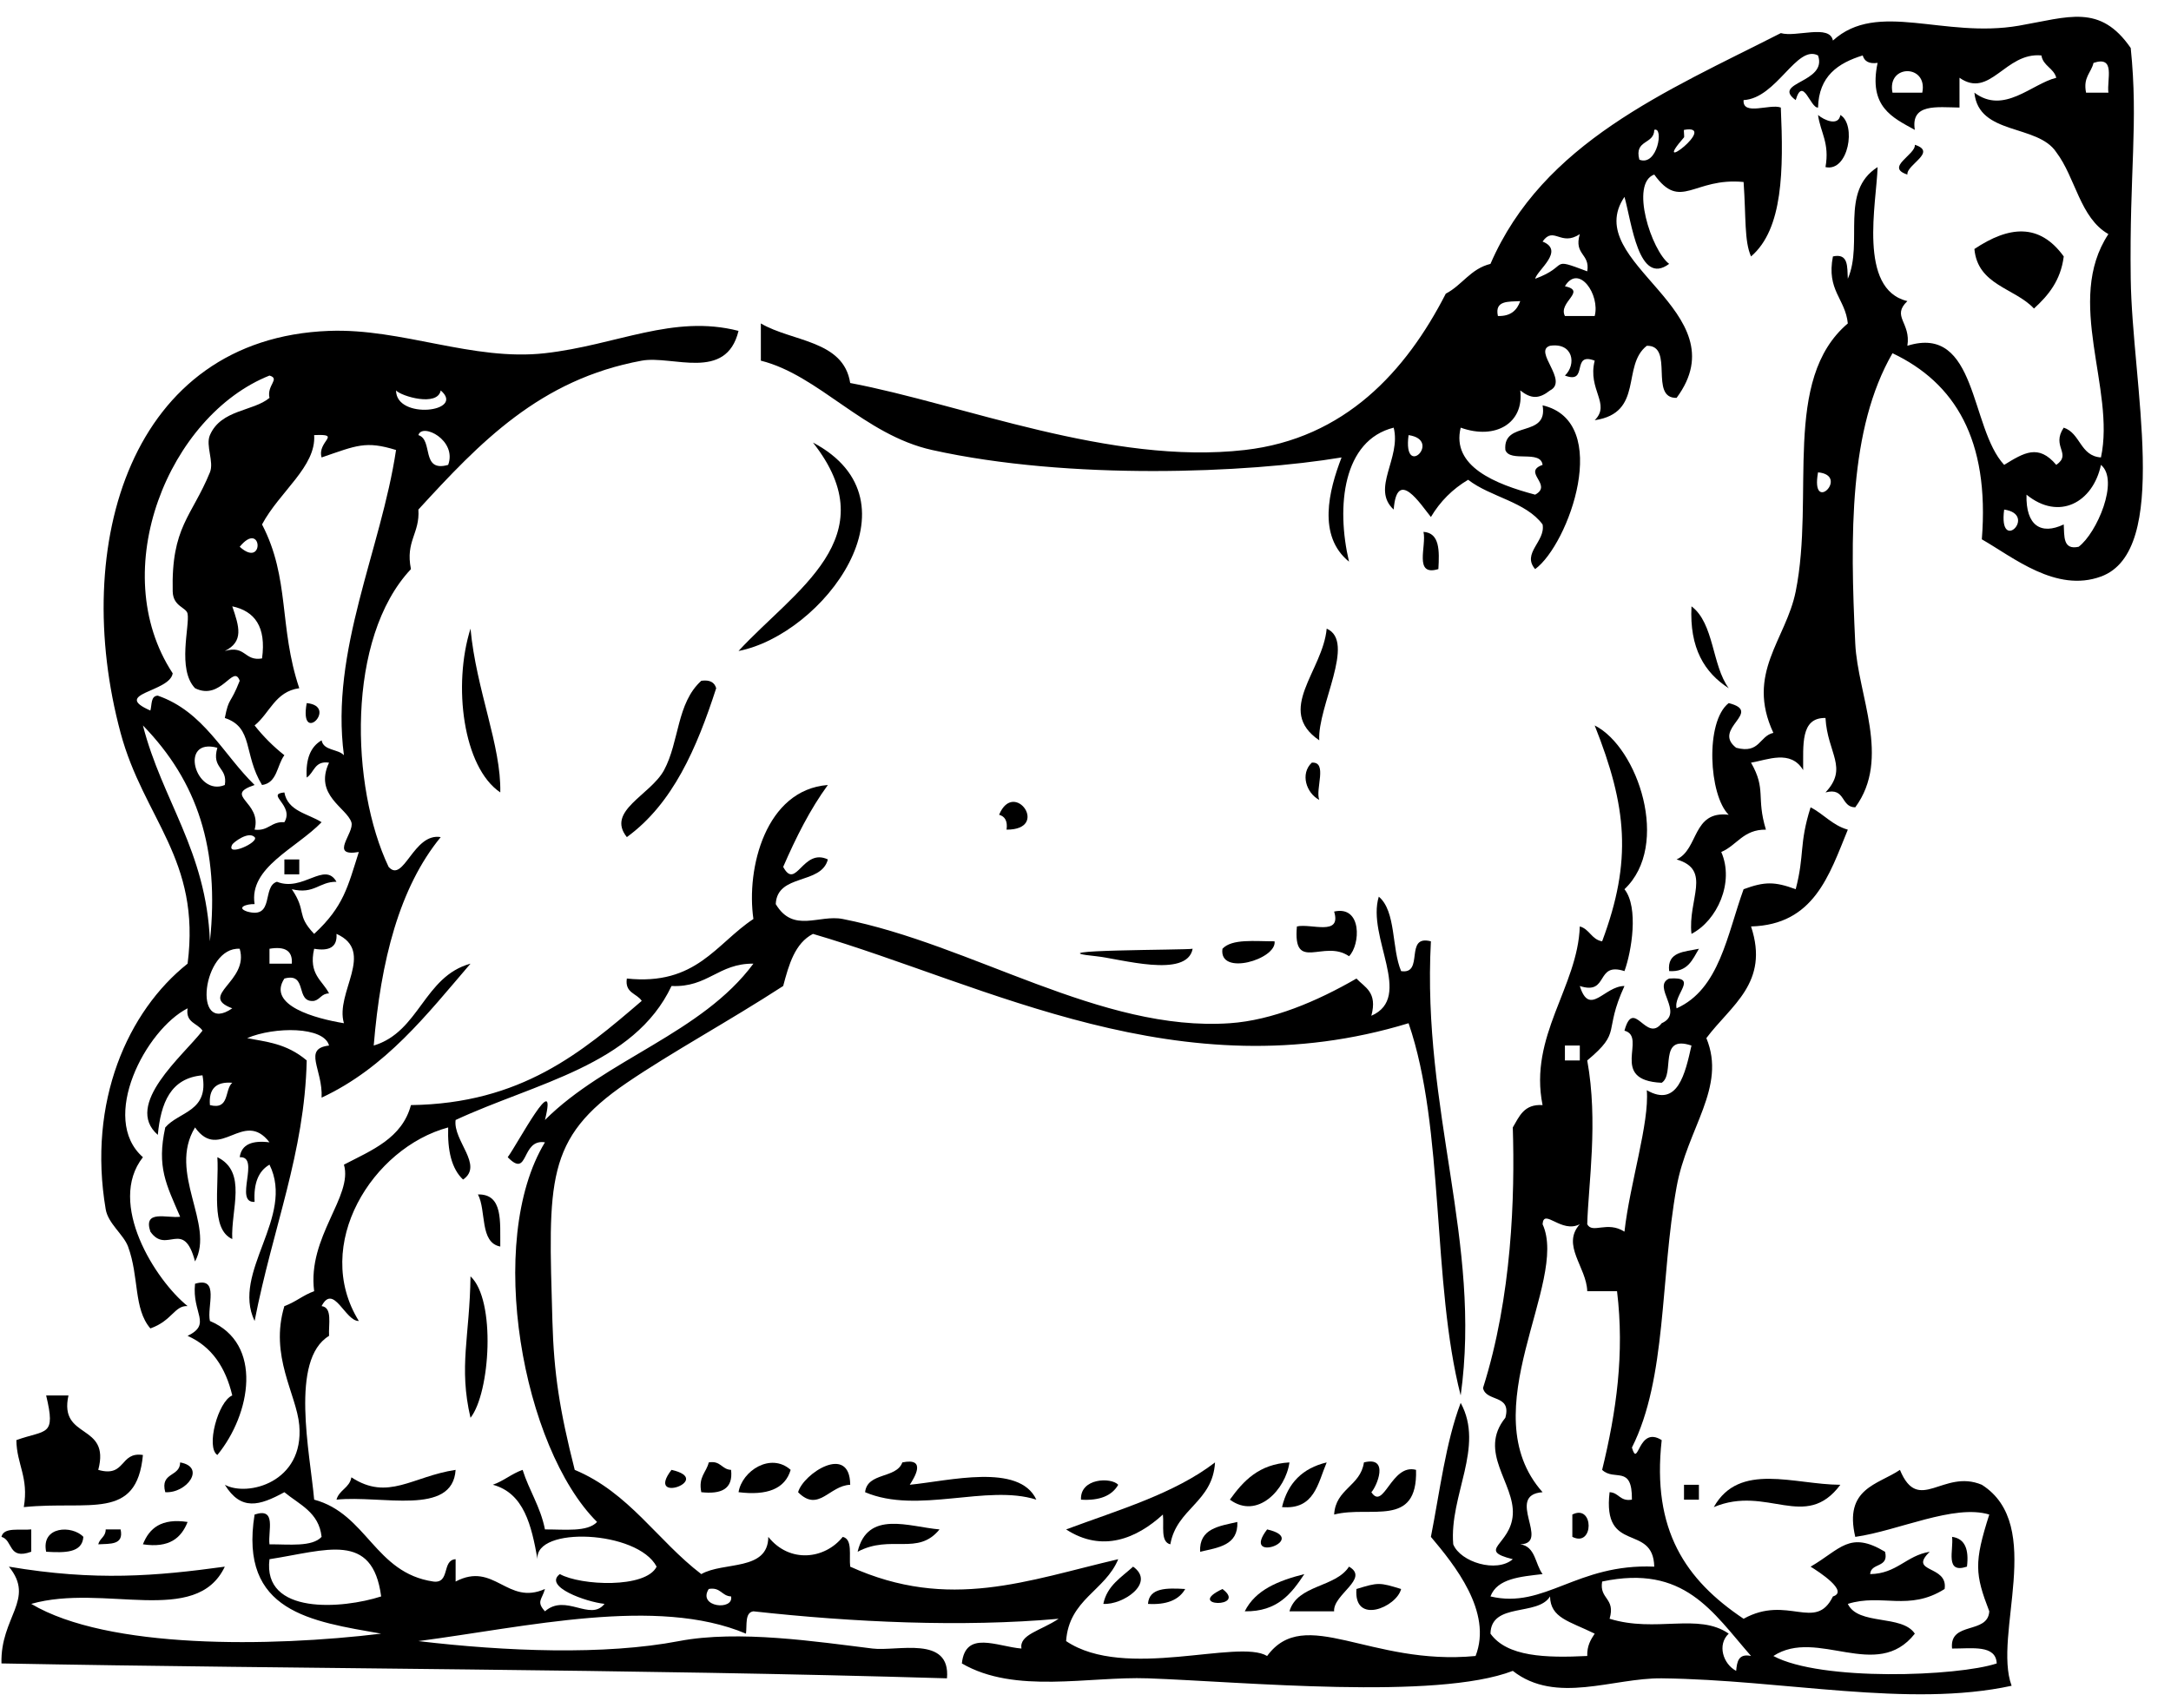 <?xml version="1.0" encoding="UTF-8"?><svg xmlns="http://www.w3.org/2000/svg" xmlns:xlink="http://www.w3.org/1999/xlink" height="356.0" preserveAspectRatio="xMidYMid meet" version="1.0" viewBox="-0.3 -3.5 452.4 356.0" width="452.4" zoomAndPan="magnify"><g id="change1_1"><path d="m378.55,20.466c1.251,1.076 4.25,2.414 4.654,0 3.357,1.971 1.699,11.919-3.103,10.86 .9-5.036-1.056-7.218-1.551-10.86z" fill="inherit" fill-rule="evenodd"/></g><g id="change1_2"><path d="m398.72 26.672c4.757 1.523-1.782 4.14-1.551 6.206-4.756-1.524 1.783-4.14 1.551-6.206z" fill="inherit" fill-rule="evenodd"/></g><g id="change1_3"><path d="m429.75 49.943c-0.636 5.053-3.238 8.138-6.205 10.859-3.985-4.29-11.723-4.826-12.412-12.411 7.194-4.801 13.549-5.453 18.617 1.552z" fill="inherit" fill-rule="evenodd"/></g><g id="change1_4"><path d="m169.11 88.729c23.184 12.266 2.098 40.011-15.514 43.439 11.647-12.656 31.065-23.691 15.514-43.439z" fill="inherit" fill-rule="evenodd"/></g><g id="change1_5"><path d="m296.33 107.34c3.392 0.228 3.331 3.909 3.103 7.757-5.214 1.593-2.416-4.825-3.103-7.757z" fill="inherit" fill-rule="evenodd"/></g><g id="change1_6"><path d="m352.18 122.86c4.736 3.538 4.248 12.3 7.757 17.065-5.034-3.239-8.207-8.341-7.757-17.065z" fill="inherit" fill-rule="evenodd"/></g><g id="change1_7"><path d="m97.745 127.51c1.196 12.832 6.422 24.345 6.206 34.131-7.771-5.238-9.915-22.355-6.206-34.131z" fill="inherit" fill-rule="evenodd"/></g><g id="change1_8"><path d="m276.16 127.51c6.174 2.678-1.943 16.207-1.552 23.271-9.203-6.278 0.749-14.413 1.552-23.271z" fill="inherit" fill-rule="evenodd"/></g><g id="change1_9"><path d="m145.839,138.374c1.804-.252 2.76.342 3.103,1.551-4.042,12.507-9.038,24.06-18.617,31.028-4.386-5.465 4.949-8.746 7.757-13.963 3.198-5.942 2.608-13.963 7.757-18.616z" fill="inherit" fill-rule="evenodd"/></g><g id="change1_10"><path d="m63.614,143.028c6.723.646-1.634,9.004 0,0z" fill="inherit" fill-rule="evenodd"/></g><g id="change1_11"><path d="m273.054,155.439c3.364-.261.703,5.502 1.552,7.757-2.693-1.412-4.011-5.436-1.552-7.757z" fill="inherit" fill-rule="evenodd"/></g><g id="change1_12"><path d="m209.45 169.4c0.252-1.804-0.343-2.76-1.552-3.103 3.122-7.525 10.717 3.144 1.552 3.103z" fill="inherit" fill-rule="evenodd"/></g><g id="change1_13"><path d="m58.96 175.61h3.103v3.103h-3.103v-3.103z" fill="inherit" fill-rule="evenodd"/></g><g id="change1_14"><path d="m277.71 186.47c5.867-1.329 5.49 6.945 3.103 9.309-5.246-3.639-11.742 3.562-10.859-6.205 2.931-0.689 9.349 2.109 7.756-3.104z" fill="inherit" fill-rule="evenodd"/></g><g id="change1_15"><path d="m265.3 192.67c0.509 3.74-11.691 7.364-10.86 1.552 2-2.138 6.739-1.537 10.86-1.552z" fill="inherit" fill-rule="evenodd"/></g><g id="change1_16"><path d="m248.23 194.22c-1.173 6.286-15.176 2.055-20.168 1.551-13.667-1.378 19.114-1.254 20.168-1.551z" fill="inherit" fill-rule="evenodd"/></g><g id="change1_17"><path d="m353.73 194.22c-1.35 2.271-2.323 4.917-6.206 4.654-0.472-4.093 3.239-4.002 6.206-4.654z" fill="inherit" fill-rule="evenodd"/></g><g id="change1_18"><path d="m44.997 237.66c6.289 3.085 2.79 10.946 3.103 17.065-4.614-2.109-2.726-10.719-3.103-17.065z" fill="inherit" fill-rule="evenodd"/></g><g id="change1_19"><path d="m99.296,245.421c5.289-.118 4.594,5.748 4.654,10.859-4.346-.825-2.867-7.474-4.654-10.859z" fill="inherit" fill-rule="evenodd"/></g><g id="change1_20"><path d="m97.745 262.49c5.342 4.92 4.099 24.307 0 29.477-2.495-10.701-0.166-16.845 0-29.477z" fill="inherit" fill-rule="evenodd"/></g><g id="change1_21"><path d="m40.343,264.037c5.213-1.593 2.415,4.825 3.103,7.758 11.142,4.694 8.539,19.396 1.551,27.925-2.436-1.54.116-11.157 3.103-12.411-1.39-5.85-4.289-10.19-9.309-12.411 5.121-2.487.885-4.697 1.552-10.861z" fill="inherit" fill-rule="evenodd"/></g><g id="change1_22"><path d="m37.24,301.271c5.445.965 1.381,6.481-3.103,6.205-1.13-4.232 3.083-3.122 3.103-6.205z" fill="inherit" fill-rule="evenodd"/></g><g id="change1_23"><path d="m147.39,301.271c2.506-.438 2.671,1.466 4.654,1.552 .468,4.087-2.148,5.091-6.206,4.653-.656-3.242 1.064-4.107 1.552-6.205z" fill="inherit" fill-rule="evenodd"/></g><g id="change1_24"><path d="m164.46 302.82c-1.175 3.995-4.952 5.391-10.86 4.653 0.727-4.468 6.72-8.336 10.86-4.653z" fill="inherit" fill-rule="evenodd"/></g><g id="change1_25"><path d="m176.87 305.93c-4.379 0.158-6.589 5.847-10.86 1.551 1.066-3.876 10.795-10.232 10.86-1.551z" fill="inherit" fill-rule="evenodd"/></g><g id="change1_26"><path d="m187.73 301.27c5.161-1.068 2.5 3.207 1.551 4.654 8.088-0.781 22.809-4.594 26.374 3.103-10.325-3.291-24.7 3.122-35.683-1.552 0.466-4.189 6.527-2.782 7.758-6.205z" fill="inherit" fill-rule="evenodd"/></g><g id="change1_27"><path d="m252.89 301.27c-0.47 8.321-8.005 9.577-9.309 17.065-2.105-0.48-1.287-3.885-1.552-6.206-5.435 4.974-12.607 8.019-20.168 3.104 10.931-4.067 22.552-7.443 31.029-13.963z" fill="inherit" fill-rule="evenodd"/></g><g id="change1_28"><path d="m268.4 301.27c-0.78 5.628-6.666 11.984-12.411 7.757 2.814-3.908 6.038-7.407 12.411-7.757z" fill="inherit" fill-rule="evenodd"/></g><g id="change1_29"><path d="m276.16 301.27c-1.851 4.355-2.521 9.891-9.309 9.309 1.191-5.016 4.293-8.118 9.309-9.309z" fill="inherit" fill-rule="evenodd"/></g><g id="change1_30"><path d="m283.92 301.27c5.417-1.389 2.649 5.06 1.551 6.205 2.578 3.965 4.166-6.054 9.309-4.653 0.355 12.222-9.514 7.363-17.065 9.308 0.297-5.39 5.486-5.89 6.205-10.86z" fill="inherit" fill-rule="evenodd"/></g><g id="change1_31"><path d="m94.642,302.823c-.622,9.721-15.458,5.227-24.822,6.205 .548-2.037 2.731-2.44 3.103-4.654 7.647,5.019 12.719-.204 21.719-1.551z" fill="inherit" fill-rule="evenodd"/></g><g id="change1_32"><path d="m139.63 302.82c9.083 2.064-5.617 7.327 0 0z" fill="inherit" fill-rule="evenodd"/></g><g id="change1_33"><path d="m232.72 305.93c-1.319 2.301-3.905 3.335-7.758 3.103-0.235-4.52 6.291-4.714 7.758-3.103z" fill="inherit" fill-rule="evenodd"/></g><g id="change1_34"><path d="m383.2 305.93c-7.308 9.796-15.244-0.031-26.374 4.654 5.311-9.487 16.721-4.693 26.374-4.654z" fill="inherit" fill-rule="evenodd"/></g><g id="change1_35"><path d="m350.62 305.93h3.104v3.103h-3.104v-3.103z" fill="inherit" fill-rule="evenodd"/></g><g id="change1_36"><path d="m327.35 312.13c4.524-2.28 4.524 6.936 0 4.654v-4.654z" fill="inherit" fill-rule="evenodd"/></g><g id="change1_37"><path d="m38.792 313.68c-1.316 3.339-3.821 5.487-9.309 4.654 1.316-3.339 3.821-5.487 9.309-4.654z" fill="inherit" fill-rule="evenodd"/></g><g id="change1_38"><path d="m195.48 315.23c-4.546 5.584-10.125 0.979-17.065 4.654 2.069-8.767 10.768-5.178 17.065-4.654z" fill="inherit" fill-rule="evenodd"/></g><g id="change1_39"><path d="m257.54 313.68c0.223 4.878-3.979 5.33-7.757 6.206-0.224-4.878 3.978-5.33 7.757-6.206z" fill="inherit" fill-rule="evenodd"/></g><g id="change1_40"><path d="m6e-3 316.78c0.48-2.105 3.884-1.287 6.206-1.551v4.654c-4.88 1.777-3.77-2.436-6.206-3.103z" fill="inherit" fill-rule="evenodd"/></g><g id="change1_41"><path d="m17.072 316.78c-0.228 3.392-3.909 3.331-7.757 3.104-1.087-5.372 5.439-5.565 7.757-3.104z" fill="inherit" fill-rule="evenodd"/></g><g id="change1_42"><path d="m21.726,315.234h3.103c.725,3.311-2.217,2.955-4.654,3.103 .295-1.257 1.556-1.547 1.551-3.103z" fill="inherit" fill-rule="evenodd"/></g><g id="change1_43"><path d="m263.75 315.23c9.083 2.064-5.618 7.328 0 0z" fill="inherit" fill-rule="evenodd"/></g><g id="change1_44"><path d="m406.48 316.78c2.729 0.374 3.536 2.67 3.103 6.206-4.667 1.564-2.749-3.456-3.103-6.206z" fill="inherit" fill-rule="evenodd"/></g><g id="change1_45"><path d="m235.82 322.99c4.789 3.402-2.183 8.038-6.206 7.757 0.805-3.849 3.782-5.526 6.206-7.757z" fill="inherit" fill-rule="evenodd"/></g><g id="change1_46"><path d="m280.81 322.99c4.357 2.486-3.363 5.798-3.103 9.309h-9.309c1.643-5.598 9.582-4.899 12.412-9.309z" fill="inherit" fill-rule="evenodd"/></g><g id="change1_47"><path d="m259.09 332.3c2.228-4.496 7.05-6.396 12.412-7.757-2.677 4.045-5.582 7.863-12.412 7.757z" fill="inherit" fill-rule="evenodd"/></g><g id="change1_48"><path d="m291.67 327.65c-0.948 3.807-9.923 7.56-9.309 0 4.543-1.395 4.767-1.395 9.309 0z" fill="inherit" fill-rule="evenodd"/></g><g id="change1_49"><path d="m246.68 327.65c-1.318 2.301-3.904 3.335-7.757 3.103 0.229-3.393 3.91-3.332 7.757-3.103z" fill="inherit" fill-rule="evenodd"/></g><g id="change1_50"><path d="m254.44 327.65c5.342 4.009-7.979 3.748 0 0z" fill="inherit" fill-rule="evenodd"/></g><g id="change1_51"><path d="m342.868,68.56c-5.334,4.163-.522,13.984-10.859,15.514 3.428-3.403-1.535-6.339 0-12.411-5.021-1.917-1.186,5.02-6.206,3.103 2.443-2.305 1.729-6.932-3.103-6.206-3.602,1.096 3.973,7.281 0,9.309-2.296,1.797-3.91,1.797-6.206,0 .831,6.727-5.069,10.39-12.411,7.757-1.979,8.072 7.215,11.761 15.515,13.963 3.804-2.066-2.796-4.683 1.551-6.206-.398-3.222-6.815-.424-7.757-3.103-.564-6.253 8.974-2.403 7.757-9.309 14.67,3.422 5.446,29.031-1.551,34.131-2.853-3.298 2.211-5.777 1.551-9.309-3.519-4.755-10.858-5.69-15.514-9.309-3.245,1.926-5.831,4.512-7.758,7.757-2.14-2.614-7.07-10.411-7.757-1.551-4.778-4.38 1.614-10.708 0-17.065-10.565,2.625-12.031,16.365-9.309,27.925-6.599-5.353-4.22-14.805-1.551-21.72-19.603,3.264-56.67,4.811-85.328-1.551-14.208-3.154-23.582-15.591-35.683-18.617v-7.757c6.504,3.838 17.232,3.453 18.617,12.411 23.445,4.427 54.245,17.153 82.224,13.963 20.852-2.377 33.596-16.394 41.889-32.58 3.409-1.762 5.154-5.188 9.309-6.206 10.937-25.263 36.508-35.891 60.505-48.094 3.214.923 10.191-1.917 10.859,1.551 9.288-8.455 23.057-.373 38.785-3.103 10.336-1.794 16.869-4.61 23.271,4.654 1.619,15.755-.295,25.663 0,48.093 .287,21.831 8.46,56.692-6.206,62.057-9.358,3.423-18.247-3.999-24.822-7.757 1.657-20.791-5.639-32.629-18.617-38.785-9.081,15.739-8.836,37.886-7.757,60.505 .514,10.752 7.505,23.929 0,34.131-3.083-.02-1.973-4.233-6.205-3.103 4.835-5.166.423-8.098 0-15.514-5.289-.118-4.595,5.749-4.654,10.86-2.606-4.34-7.446-2.113-10.86-1.551 3.234,5.65 1.026,7.154 3.103,13.962-4.723-.069-6.032,3.276-9.308,4.654 2.778,6.33-.851,14.298-6.206,17.065-.804-7.161 4.339-13.351-3.103-15.514 4.634-2.089 3.231-10.214 10.859-9.309-4.121-4.028-4.971-19.396 0-23.271 7.295,1.852-3.598,5.311 1.552,9.308 4.95,1.33 4.798-2.441 7.757-3.103-5.807-12.445 2.629-19.392 4.654-29.477 4.024-20.037-2.943-44.105 10.859-55.851-.519-5.169-4.494-6.882-3.103-13.962 3.311-.725 2.955,2.216 3.103,4.654 3.302-7.558-1.766-18.226 6.206-23.271-.211,7.413-4.163,25.468 6.206,27.925-3.382,3.244.775,4.428 0,9.309 14.62-4.562 13.001,17.124 20.168,24.823 4.142-2.538 7.138-4.41 10.859,0 3.329-2.327-1.11-3.794 1.552-7.757 3.511,1.144 3.396,5.914 7.757,6.206 3.077-14.267-7.641-32.613 1.552-46.542-5.922-3.387-6.846-11.771-10.86-17.065-3.908-5.917-16.188-3.463-17.065-12.412 6.155,4.638 11.923-1.838 17.065-3.103-.548-2.038-2.73-2.44-3.103-4.654-7.56-.712-10.672,9.124-17.065,4.654v6.206c-4.717-.062-10.211-.902-9.309,4.654-4.662-2.577-9.692-4.788-7.757-13.963-1.804.252-2.76-.343-3.103-1.551-5.132,1.591-9.148,4.297-9.309,10.86-1.588.181-3.139-6.693-4.654-1.552-5.136-3.749 6.666-3.554 4.654-9.308-4.464-2.333-8.604,8.932-15.514,9.308-.262,3.364 5.502.703 7.757,1.552 .576,12.987.487,25.311-6.206,31.028-1.426-3.19-1.029-8.087-1.551-15.514-10.45-1.011-13.082,6.167-18.617-1.552-5.122,1.827-.597,15.822 3.103,18.617-6.368,4.746-7.816-8.68-9.309-13.963-9.356,13.792 24.323,23.729 10.86,41.888-5.81.127-.391-10.979-6.203-10.856zm91.533-52.748h4.654c-.354-2.749 1.563-7.769-3.103-6.206-.488,2.098-2.208,2.963-1.551,6.206zm-40.337,0h6.206c1.223-5.974-7.428-5.974-6.206,0zm-52.748,13.963c3.784,1.493 5.139-6.971 3.104-6.206-.021,3.083-4.234,1.973-3.104,6.206zm9.309-6.206c-.106.019.097,1.441 0,1.551-7.367,8.42 7.45-2.866 0-1.551zm-31.028,31.028c7.324-2.695 2.727-4.621 10.859-1.551 .635-3.738-2.833-3.372-1.552-7.757-3.963,2.662-5.43-1.777-7.757,1.551 4.698,1.897-1.095,5.922-1.55,7.757zm6.205,7.757h6.206c1.165-4.415-3.307-10.976-6.206-6.206 4.647,1.021-1.483,3.317 0,6.206zm-13.963,0c2.669.083 3.978-1.194 4.654-3.103-2.437.148-5.378-.207-4.654,3.103zm-18.616,24.823c-1.247,9.392 7.111,1.034 0,0zm128.767,12.411c-.174,6.473 3.035,8.452 7.757,6.206 .148,2.438-.208,5.379 3.103,4.654 3.778-2.814 8.541-13.872 4.654-17.065-1.659,7.805-8.712,11.738-15.514,6.205zm-43.44-4.654c-1.634,9.004 6.724.647 0,0zm38.785,7.757c-1.246,9.392 7.112,1.035 0,0z" fill="inherit" fill-rule="evenodd"/></g><g id="change1_52"><path d="m66.717,225.252c.286-5.913-3.996-10.207 1.552-10.859-1.049-3.999-11.343-3.969-17.066-1.552 3.829.787 8.103,1.015 12.412,4.654-.452,19.391-7.014,34.617-10.86,54.3-4.896-10.216 8.488-21.636 3.103-32.58-2.301,1.319-3.335,3.904-3.103,7.757-4.392.255 1.289-9.562-3.103-9.308 .374-2.729 2.669-3.537 6.206-3.104-5.416-7.056-10.348,4.203-15.514-3.103-5.759,9.465 4.2,20.253 0,27.926-2.401-9.06-5.912-1.354-9.308-6.206-1.563-4.666 3.456-2.749 6.206-3.103-2.903-6.754-4.912-10.334-3.103-18.617 2.87-3.336 9.143-3.269 7.757-10.86-6.671.569-8.688,5.793-9.309,12.412-7.224-6.285 5.366-16.578 9.309-21.72-1.008-1.578-3.567-1.604-3.103-4.654-8.699,4.42-18.486,22.957-9.309,31.028-7.559,9.596 2.601,25.63 9.309,31.027-2.723-.16-3.219,3.062-7.757,4.654-3.541-4.121-2.309-10.728-4.654-17.065-.924-2.497-4.15-4.788-4.654-7.757-3.807-22.438 4.597-41.285 17.065-51.196 2.809-21.793-9.135-30.142-13.962-48.094-10.538-39.188 2.06-82.207 43.439-83.776 15.187-.576 29.95,6.35 44.991,4.654 14.995-1.69 26.689-8.169 40.336-4.654-2.576,10.643-13.798,5.034-20.168,6.206-21.232,3.907-33.746,17.072-46.542,31.028 .341,4.996-2.744,6.564-1.551,12.412-13.522,14.376-12.599,45.366-4.654,62.056 3.134,3.532 5.156-7.167 10.86-6.206-8.621,10.513-12.502,25.766-13.963,43.439 9.554-2.857 10.426-14.397 20.168-17.065-9.078,10.576-17.631,21.674-31.03,27.926zm-31.028-88.43c-.599,3.952-12.855,4.164-4.654,7.757 .347-1.204.042-3.06 1.551-3.103 9.593,3.335 13.609,12.248 20.168,18.617-6.724,2.243 1.634,3.465 0,9.308 2.933.348 3.423-1.748 6.206-1.551 2.13-3.536-4-5.832 0-6.206 .713,3.941 4.915,4.393 7.757,6.206-5.372,5.527-15.178,9.424-13.962,17.066-1.65-.067-3.94.73-1.552,1.551 5.771,1.634 3.042-5.231 6.206-6.205 5.428,2.179 9.931-4.351 12.411,0-3.655-.035-4.568,2.672-9.309,1.551 3.186,4.678.815,5.284 4.654,9.309 6.169-5.697 7.012-9.865 9.309-17.065-6.347,1.07-.829-3.992-1.552-6.206-.988-3.024-7.847-5.645-4.654-12.411-3.05-.464-3.077,2.095-4.654,3.103-.233-3.853.801-6.438 3.103-7.757 .405,2.181 3.403,1.769 4.654,3.103-2.895-21.792 7.728-42.746 10.86-63.608-6.342-1.959-8.197-.958-15.514,1.551-.989-3.384 4.397-4.936-1.551-4.654 .455,6.548-7.208,11.768-10.86,18.617 5.858,11.277 3.461,21.291 7.757,34.131-5.016.673-6.157,5.219-9.308,7.757 1.826,2.312 3.895,4.38 6.206,6.206-1.558,2.062-1.467,5.772-4.654,6.206-3.918-6.415-1.74-11.995-7.757-13.963 .868-4.468 1.127-2.692 3.103-7.757-1.316-3.66-3.821,4.274-9.309,1.551-3.76-3.932-1.075-12.986-1.551-15.514-.258-1.37-3.027-1.479-3.103-4.654-.32-13.493 3.982-15.577 7.757-24.822 .901-2.207-.946-5.573 0-7.757 2.322-5.363 9.02-4.922 12.411-7.757-.612-2.669 2.303-3.977 0-4.654-20.904,8.308-34.245,40.596-20.169,62.054zm10.86,23.271c.635-3.738-2.833-3.372-1.552-7.757-8.147-2.21-4.523,10.291 1.552,7.757zm44.991-82.224c-.652,3.453-8.232,1.214-9.309,0 .001,6.185 14.577,4.488 9.309,0zm1.551,15.514c1.904-5.153-5.44-8.841-6.206-6.206 3.164.973.436,7.839 6.206,6.206zm-43.44,17.065c5.226,4.712 4.704-5.736 0,0zm-3.102,21.72c4.385-1.282 4.019,2.187 7.757,1.551 .907-6.596-1.518-9.859-6.206-10.86 1.432,4.21 2.465,7.313-1.551,9.309zm-3.103,60.505c2.031-19.317-2.591-33.296-13.963-44.991 4.004,15.647 13.2,26.103 13.963,44.991zm9.308-21.72c-1.317-1.317-4.426,1.126-4.654,1.551-1.466,2.724 5.726-.479 4.654-1.551zm12.412,23.272c-1.229,5.365 1.725,6.549 3.103,9.308-1.557-.005-1.847,1.257-3.103,1.552-4.08.46-1.221-6.019-6.206-4.654-3.68,5.604 6.524,8.349 12.411,9.309-1.915-6.351 6.676-14.946-1.551-18.617 .2,2.784-1.541,3.629-4.654,3.102zm-17.066,12.411c-7.205-2.678 3.586-5.582 1.551-12.411-7.747-.486-9.935,18.224-1.551,12.411zm7.757-9.309h4.654c.2-2.786-1.541-3.631-4.654-3.103v3.103zm-12.411,29.477c4.171,1.068 2.999-3.207 4.654-4.654-3.384-.282-4.936,1.27-4.654,4.654z" fill="inherit" fill-rule="evenodd"/></g><g id="change1_53"><path d="m46.549,305.926c4.67,2.554 16.566-.455 15.514-12.411-.569-6.465-6.25-14.427-3.103-24.823 2.295-.807 3.91-2.295 6.206-3.103-1.459-11.314 8.14-19.747 6.206-26.374 5.784-3.008 12.108-5.475 13.963-12.411 22.956-.315 35.575-10.968 48.094-21.72-1.008-1.578-3.567-1.604-3.103-4.654 14.454,1.525 18.585-7.271 26.374-12.411-1.538-10.541 2.539-26.928 15.514-27.925-3.713,5.079-6.644,10.938-9.309,17.065 2.689,5.033 4.065-4.03 9.309-1.551-1.372,5.352-10.562,2.883-10.86,9.309 3.665,6.133 8.999,2.127 13.962,3.103 26.958,5.299 53.775,23.578 80.673,21.72 8.842-.611 18.111-4.536 26.374-9.309 1.752,1.868 4.429,2.812 3.103,7.757 8.901-3.882-1.026-16.444 1.552-24.822 3.649,3.073 2.644,10.802 4.654,15.515 4.902.765.575-7.699 6.205-6.206-1.893,35.319 10.646,62.773 6.206,94.636-6.038-23.439-3.299-55.655-10.859-77.57-47.503,14.479-87.737-7.947-124.113-18.617-3.752,1.937-5.018,6.359-6.206,10.86-11.416,7.407-23.053,13.682-32.58,20.168-17.106,11.647-16.336,20.507-15.514,49.646 .308,10.891 1.489,18.551 4.654,31.028 11.317,4.714 17.276,14.786 26.374,21.72 4.588-2.652 13.926-.554 13.962-7.758 4.461,5.584 11.804,4.648 15.514,0 2.105.48 1.287,3.885 1.552,6.206 20.647,9.348 37.021,2.825 55.851-1.552-2.715,6.595-10.261,8.356-10.86,17.065 12.229,8.261 35.864-.551 41.888,3.104 7.878-10.717 21.492,2.124 43.439,0 3.589-9.179-4.438-19.043-9.309-24.823 1.869-9.508 3.081-19.673 6.206-27.925 5.041,9.22-2.409,19.279-1.552,29.477 1.493,3.704 9.034,6.024 12.412,3.103-7.696-1.927-.396-2.896 0-9.309 .403-6.567-7.326-13.014-1.552-20.168 1.36-4.98-4.023-3.217-4.654-6.205 6.042-19.052 6.653-39.987 6.206-54.3 1.349-2.271 2.322-4.917 6.205-4.654-2.903-14.392 7.331-24.635 7.757-37.233 2.038.548 2.44,2.73 4.654,3.103 6.29-16.825 5.175-28.047-1.551-44.991 8.987,4.519 15.908,24.984 6.205,34.131 2.999,3.775 1.492,12.98 0,17.066-6.141-2.004-3.168,5.105-9.309,3.103 2.043,6.522 5.094-.007 9.309,0-4.517,9.857-.372,9.338-7.757,15.514 2.325,12.763.231,25.743 0,34.131 1.073,2.075 4.139-.766 7.757,1.552 1.119-10.007 5.212-22.654 4.654-29.477 6.468,3.705 8.009-3.538 9.309-9.309-7.021-2.367-3.355,5.952-6.206,7.757-11.221-.494-2.876-9.555-7.757-10.859 1.927-7.041 4.512,2.681 7.757-1.552 4.877-2.163-2.133-7.656 1.552-9.309 6.334-.472.829,3.239 1.552,6.206 8.94-3.988 10.522-15.334 13.963-24.823 4.395-1.617 6.465-1.617 10.859,0 1.896-7.26.655-9.327 3.103-17.065 2.743,1.394 4.529,3.745 7.757,4.654-3.903,9.542-7.078,19.812-20.168,20.169 3.898,11.756-4.174,16.406-9.309,23.271 4.246,10.298-3.99,18.722-6.205,31.028-3.465,19.25-2.012,39.828-9.309,54.3 1.354,4.586 1.232-4.69 6.205-1.552-2.087,18.784 4.982,29.144 17.066,37.233 9.174-5.096 14.979,2.794 18.616-4.653 3.394-1.051-2.939-5.156-4.654-6.206 6.213-3.597 8.082-7.574 15.515-3.103 .854,3.439-2.963,2.209-3.104,4.654 5.602-.088 7.51-3.868 12.412-4.654-4.612,4.468 3.883,2.692 3.103,7.757-7.452,4.713-13.114.887-20.169,3.103 2.163,4.561 11.292,2.154 13.963,6.206-7.938,10.122-20.336-1.337-29.477,4.654 9.912,5.327 38.422,4.253 46.542,1.551-.173-3.964-5.194-3.079-9.308-3.103-.6-5.771 7.471-2.871 7.757-7.757-2.978-7.75-3.201-10.154 0-20.169-7.351-2.242-19.024,3.398-27.926,4.654-2.387-10.144 4.672-10.843 9.309-13.962 3.873,9.381 8.999-.291 17.065,3.103 13.28,8.428 2.273,31.24 6.206,41.888-21.426,4.649-47.464-1.259-72.917-1.551-10.16-.117-22.015,5.502-31.027-1.552-15.974,6.147-56.298,2.26-76.02,1.552-12.306-.442-27.708,3.352-38.785-3.104 .735-6.993 7.312-3.525 12.411-3.103-.472-2.947 3.986-3.679 7.757-6.206-20.162,1.794-42.933.732-63.608-1.551-1.818.25-1.309,2.828-1.551,4.654-18.568-7.854-45.827-1.378-68.262,1.551 18.15,2.158 38.814,2.973 54.299,0 12.407-2.381 28.889.148 40.336,1.552 5.129.629 16.306-2.815 15.514,6.206-65.742-1.97-134.717-1.925-197.029-3.104-.256-9.72 7.125-13.324 1.551-20.168 18.021,3.056 30.708,1.962 44.991,0-5.962,12.574-25.178,3.443-40.337,7.757 15.929,9.479 49.865,8.998 72.917,6.206-14.496-2.57-29.666-4.465-26.374-24.823 4.667-1.563 2.749,3.457 3.103,6.206 4.121-.016 8.86.586 10.86-1.552-.545-5.143-4.646-6.729-7.757-9.309-5.212,2.848-9.029,3.929-12.408-1.553zm32.579,23.271c-1.797-13.607-11.421-9.59-23.271-7.758-1.484,11.705 15.264,10.351 23.271,7.758zm34.131-99.291c12.675-12.664 32.657-18.021 43.439-32.579-7.315-.075-9.474,5.006-17.065,4.654-7.78,16.524-28.396,20.215-44.991,27.925-.58,4.323 5.909,9.44 1.552,12.412-2.4-2.255-3.257-6.052-3.103-10.86-15.768,4.252-28.429,24.473-18.617,40.337-2.845.08-5.253-7.951-7.757-3.104 2.298.289 1.422,3.749 1.552,6.206-8.224,4.966-3.954,24.442-3.103,34.131 11.009,2.954 12.644,15.281 24.823,17.065 3.578.475 1.723-4.481 4.654-4.654v4.654c8.072-4.252 10.735,5.084 18.617,1.552-.604,2.214-1.862,2.616 0,4.654 4.323-3.794 9.44,2.195 12.411-1.552-3.839-.401-12.813-3.596-9.309-6.205 4.331,2.406 17.906,3.033 20.168-1.552-3.979-7.583-25.446-8.478-24.822-1.552-1.26-7.014-2.792-13.757-9.309-15.514 2.295-.808 3.91-2.296 6.206-3.103 1.36,4.328 3.714,7.663 4.654,12.411 4.121-.017 8.86.586 10.86-1.552-15.507-15.415-23.366-58.515-10.86-79.122-5.064-.78-3.289,7.715-7.757,3.104 2.129-2.901 10.515-18.886 7.757-7.756zm212.543-12.411h3.103v-3.103h-3.103v3.103zm-4.654,89.982c-7.92.576 1.758,10.68-4.654,10.86 3.188.433 3.097,4.144 4.654,6.206-4.625.546-9.446.896-10.859,4.654 11.327,2.696 17.932-6.899 34.131-6.206-.229-9.166-10.856-2.47-9.309-15.515 1.983.086 2.148,1.989 4.654,1.552 .075-7.382-3.612-3.757-6.206-6.205 2.968-12.131 4.685-24.243 3.104-37.234h-6.206c-.154-5.042-5.456-9.603-1.552-13.963-3.848,2.014-7.528-3.461-7.757,0 5.542,12.062-15.013,38.979 0,55.851zm-10.859,29.477c3.456,4.817 11.462,5.086 20.168,4.654-.067-2.136.73-3.407 1.552-4.654-5.328-2.621-9.207-3.243-9.309-7.757-2.53,4.194-12.283,1.162-12.411,7.757zm51.196,7.757c.176-1.893.464-3.673 3.103-3.103-8.061-9.199-13.879-19.139-31.028-15.515-.635,3.738 2.834,3.372 1.552,7.757 9.629,2.985 18.51-1.298 24.822,3.104-2.46,2.32-1.142,6.345 1.551,7.757zm-209.441-15.514c-1.983-.086-2.148-1.989-4.654-1.552-2.412,3.818 5.27,4.562 4.654,1.552z" fill="inherit" fill-rule="evenodd"/></g><g id="change1_54"><path d="m9.315 287.31h4.654c-2.073 9.312 8.821 5.659 6.206 15.515 5.796 1.658 4.422-3.853 9.308-3.104-1.287 13.782-11.131 9.482-24.822 10.86 1.068-6.239-1.487-8.856-1.551-13.963 6.248-2.248 8.288-0.632 6.205-9.308z" fill="inherit" fill-rule="evenodd"/></g></svg>
